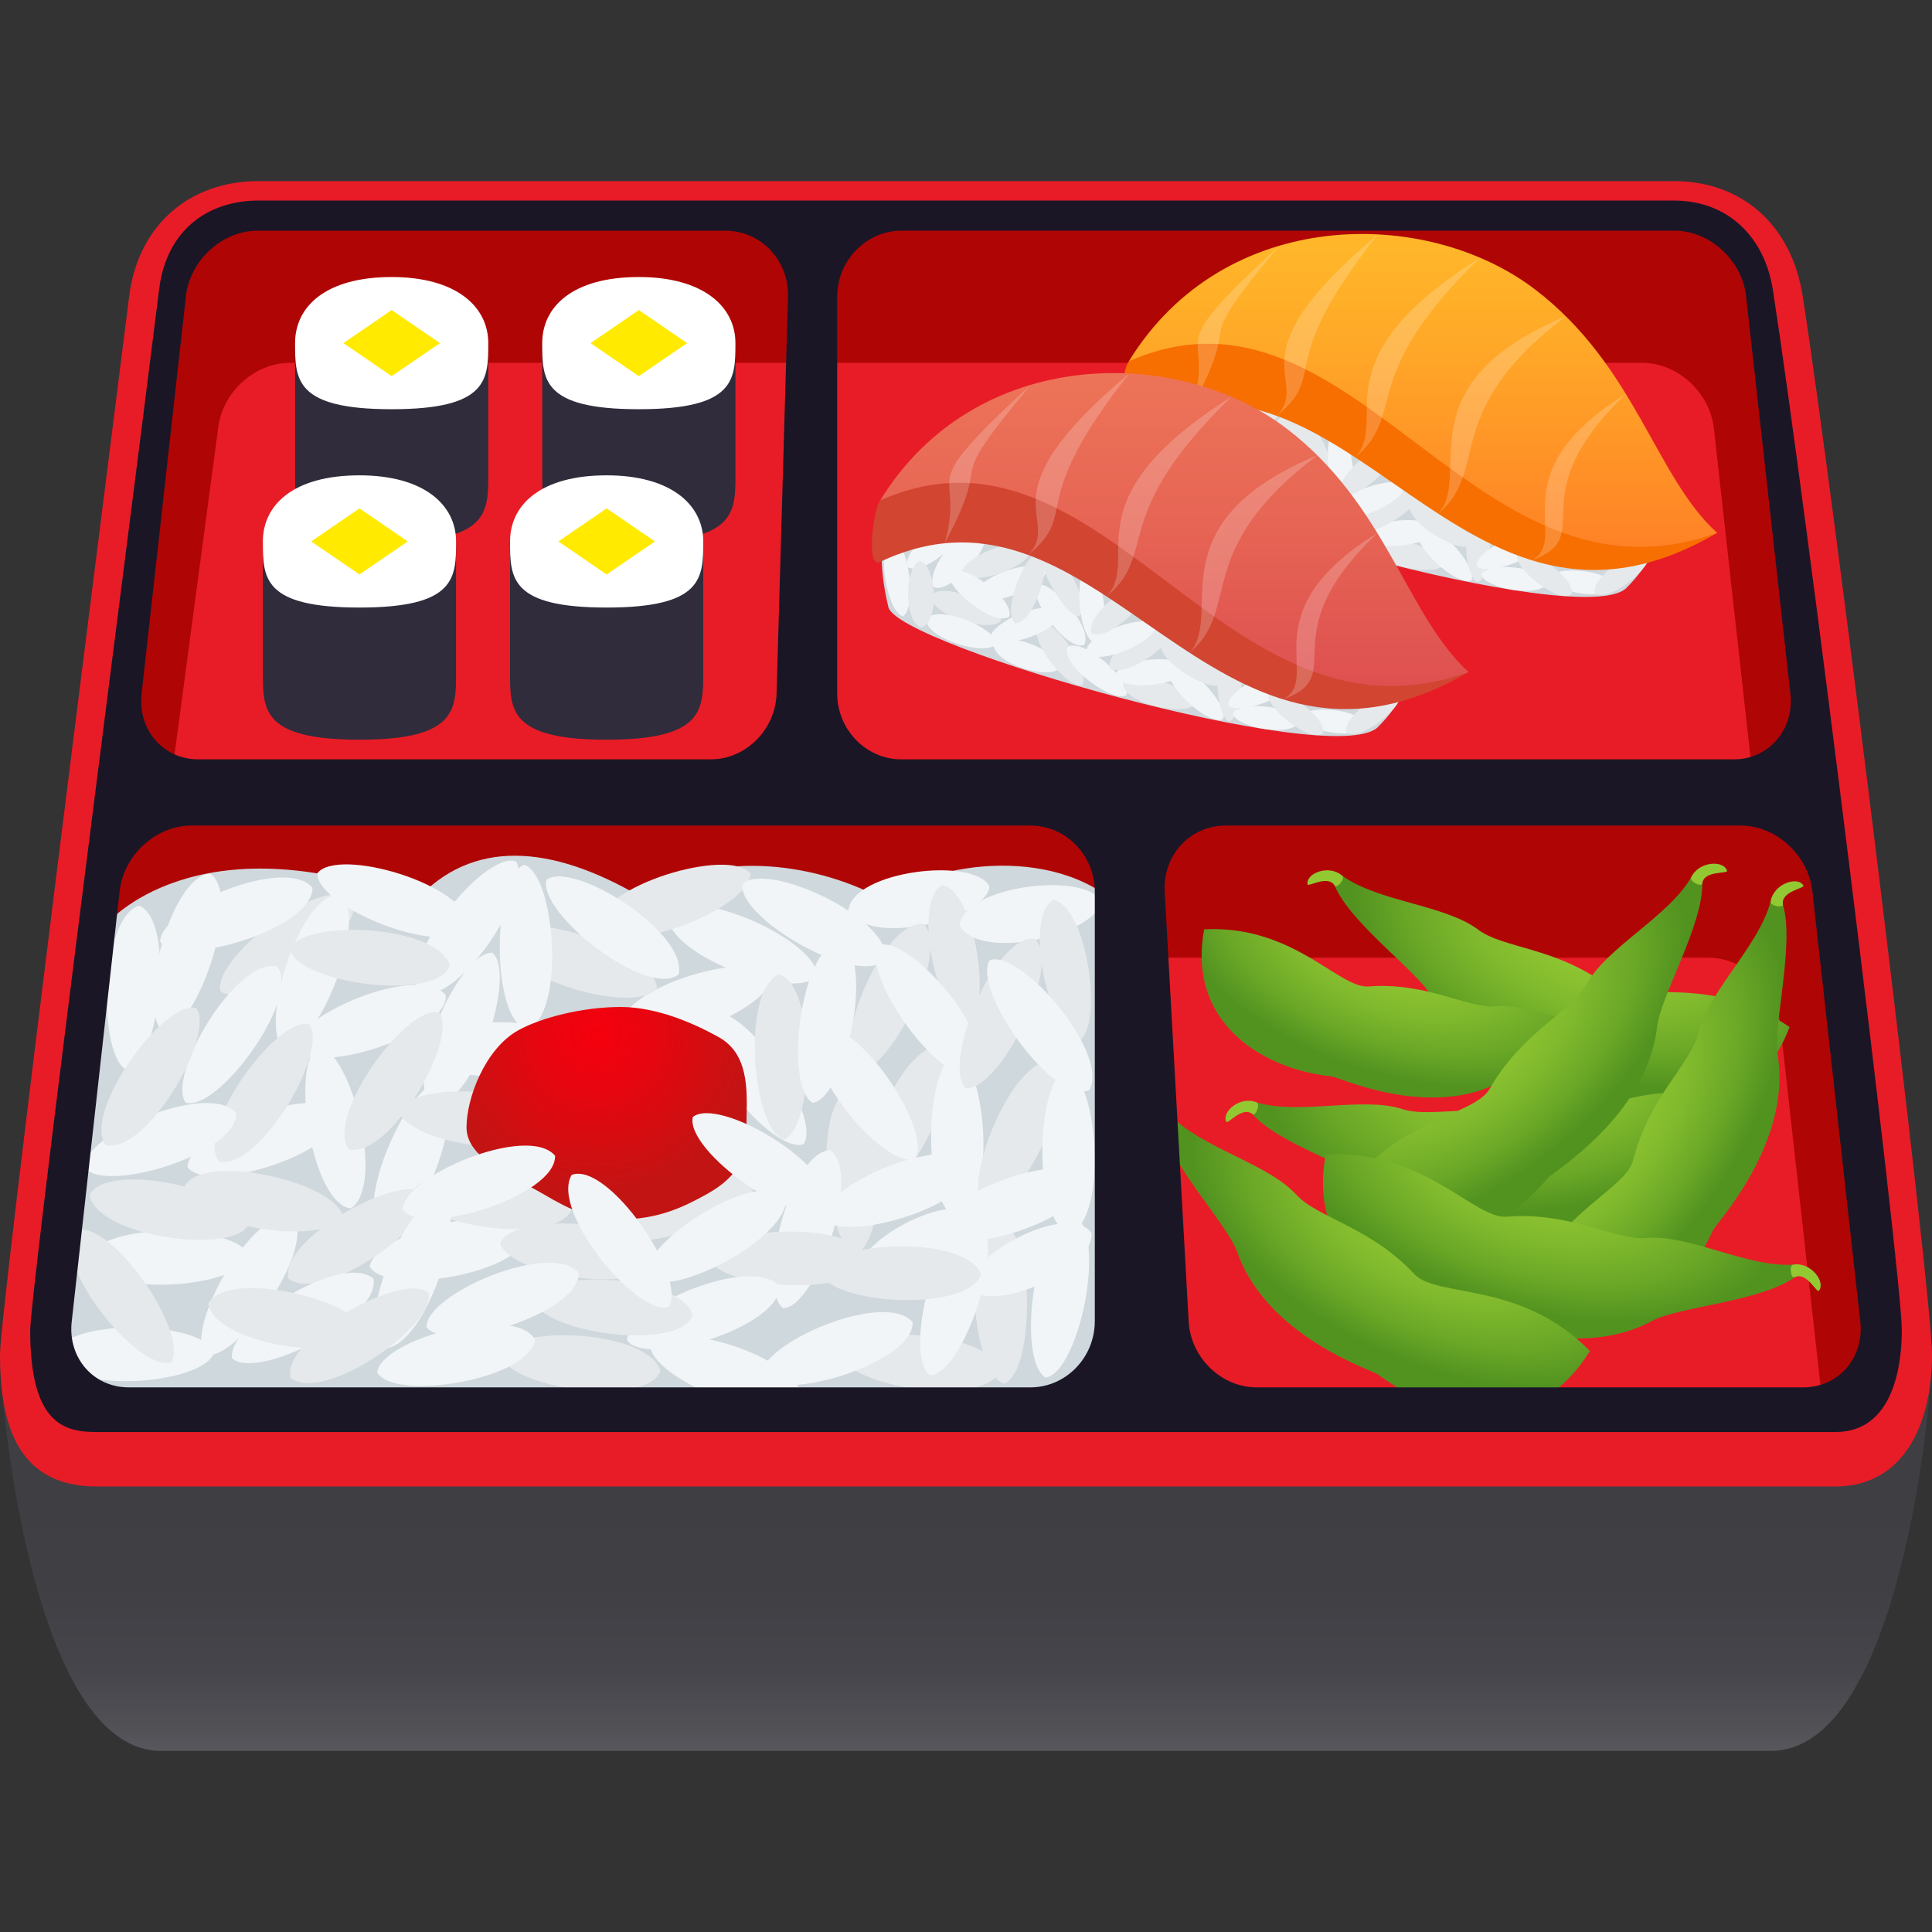 <svg xmlns="http://www.w3.org/2000/svg" xml:space="preserve" style="enable-background:new 0 0 64 64" viewBox="0 0 64 64"><rect x="0" y="0" width="64" height="64" fill="#333333" stroke="none"/><linearGradient id="a" x1="32" x2="32" y1="58" y2="44.863" gradientUnits="userSpaceOnUse"><stop offset="0" style="stop-color:#57575d"/><stop offset=".055" style="stop-color:#515156"/><stop offset=".204" style="stop-color:#45454b"/><stop offset=".415" style="stop-color:#3f3f44"/><stop offset="1" style="stop-color:#3d3d42"/></linearGradient><path d="M64 44.863C64 46.46 62.934 58 58.667 58H5.333C1.066 58 0 46.459 0 44.863h64z" style="fill:url(#a)"/><path d="M57.6 7.095H6.4L1.066 47.052h61.868z" style="fill:#b00505"/><path d="m60.434 47.053-1.465-13.152c-.133-1.196-1.202-2.175-2.375-2.175h-22.46s-5.246 22.58 26.3 15.327zM9.6 12.02c-1.173 0-2.242.98-2.375 2.175L5.76 25.157h52.235l-1.22-10.962C56.643 13 55.572 12.02 54.4 12.02H9.6z" style="fill:#e81c27"/><path d="M29.331 29.834c1.5-1.317 5.93-1.92 8.002.456v16.763H1.066l2.44-16.421s2.942-3.585 10.268-.798c1.866-2.057 4.471-1.859 7.41-.151 2.666-1.631 6.02-1.041 8.147.15z" style="fill:#cfd8dd"/><path d="M17.963 11.366v4.38c0 1.207 0 2.19 3.2 2.19 3.192 0 3.2-.983 3.2-2.19v-4.38h-6.4z" style="fill:#302c3b"/><path d="M21.162 9.177c-2.191 0-3.2.981-3.2 2.189 0 1.209 0 2.19 3.2 2.19 3.192 0 3.2-.981 3.2-2.19 0-1.208-1.062-2.189-3.2-2.189z" style="fill:#fff"/><path d="m21.162 10.271-1.6 1.095 1.6 1.095 1.6-1.095z" style="fill:#ffea00"/><path d="M16.895 17.936v4.378c0 1.208 0 2.19 3.2 2.19 3.192 0 3.2-.982 3.2-2.19v-4.378h-6.4z" style="fill:#302c3b"/><path d="M20.096 15.746c-2.192 0-3.2.981-3.2 2.19 0 1.207 0 2.19 3.2 2.19 3.191 0 3.2-.983 3.2-2.19 0-1.209-1.063-2.19-3.2-2.19z" style="fill:#fff"/><path d="m20.096 16.84-1.6 1.096 1.6 1.094 1.6-1.094z" style="fill:#ffea00"/><path d="M9.775 11.366v4.38c0 1.207 0 2.19 3.2 2.19 3.192 0 3.2-.983 3.2-2.19v-4.38h-6.4z" style="fill:#302c3b"/><path d="M12.975 9.177c-2.192 0-3.2.981-3.2 2.189 0 1.209 0 2.19 3.2 2.19 3.192 0 3.2-.981 3.2-2.19 0-1.208-1.063-2.189-3.2-2.189z" style="fill:#fff"/><path d="m12.975 10.271-1.6 1.095 1.6 1.095 1.6-1.095z" style="fill:#ffea00"/><path d="M8.708 17.936v4.378c0 1.208 0 2.19 3.2 2.19 3.192 0 3.2-.982 3.2-2.19v-4.378h-6.4z" style="fill:#302c3b"/><path d="M11.908 15.746c-2.191 0-3.2.981-3.2 2.19 0 1.207 0 2.19 3.2 2.19 3.192 0 3.2-.983 3.2-2.19 0-1.209-1.062-2.19-3.2-2.19z" style="fill:#fff"/><path d="m11.908 16.84-1.6 1.096 1.6 1.094 1.6-1.094z" style="fill:#ffea00"/><path d="M25.595 32.305c-.688-.903-5.087.416-5.058 1.747.885 1.088 5.058-.63 5.058-1.747z" style="fill:#f2f5f7"/><path d="M27.064 32.328c.047-1.146-4.133-3.073-4.953-2.04-.015 1.419 4.245 2.892 4.953 2.04z" style="fill:#f2f5f7"/><path d="M24.86 28.942c-.69-.903-5.089.417-5.058 1.748.884 1.089 5.058-.63 5.058-1.748z" style="fill:#e6e9eb"/><path d="M6.791 44.875c1.086.267 3.733-3.575 2.905-4.597-1.353-.285-3.583 3.72-2.905 4.597zm12.432-10.182c-.393-1.076-4.975-1.172-5.335.105.523 1.309 5.007.963 5.335-.105z" style="fill:#f2f5f7"/><path d="M21.762 32.737c-.028-1.147-4.327-2.78-5.076-1.693.078 1.415 4.425 2.592 5.076 1.693z" style="fill:#e6e9eb"/><path d="M32.78 29.375c-.494-1.016-4.534-.53-4.677.782.64 1.232 4.534.316 4.676-.782zm-6.157 8.526c.617-.955-2-4.82-3.22-4.367-.725 1.205 2.186 4.723 3.22 4.367z" style="fill:#f2f5f7"/><path d="M25.963 37.749c1.04-.411 1.092-5.119-.16-5.474-1.27.552-.885 5.148.16 5.474zM7.309 32.837c.896.682 4.793-1.801 4.413-3.073-1.135-.804-4.708 1.998-4.413 3.073zm21.054 8.69c1.04-.425 1.043-5.128-.207-5.472-1.267.564-.84 5.158.207 5.472z" style="fill:#e6e9eb"/><path d="M28.908 39.592c1.11.114 3.233-4.054 2.28-4.953-1.377-.102-3.067 4.175-2.28 4.953zm-.606-4.039c1.112.117 3.233-4.053 2.28-4.953-1.377-.1-3.066 4.178-2.28 4.953z" style="fill:#e6e9eb"/><path d="M32.058 33.983c.836-.498.25-4.53-.865-4.663-1.015.653-.07 4.533.865 4.663z" style="fill:#e6e9eb"/><path d="M26.927 36.536c1.103-.192 2.066-4.79.914-5.394-1.357.277-1.873 4.862-.914 5.394zm-12.281-.726c-1.116-.05-2.996 4.241-1.99 5.081 1.38.018 2.82-4.355 1.99-5.081z" style="fill:#f2f5f7"/><path d="M16.313 31.56c-1.118-.049-2.997 4.241-1.99 5.082 1.377.017 2.818-4.354 1.99-5.082z" style="fill:#f2f5f7"/><path d="M17.089 28.532c-1.067-.342-3.961 3.309-3.198 4.386 1.328.381 3.816-3.463 3.198-4.386zm-6.541 6.131c-.958.594-.216 5.236 1.076 5.368 1.158-.768.006-5.23-1.076-5.368zm-1.145.092c1.117.017 2.88-4.326 1.85-5.137-1.379.023-2.698 4.433-1.85 5.137z" style="fill:#f2f5f7"/><path d="M6.152 36.53c1.081.3 3.831-3.465 3.03-4.512-1.344-.326-3.681 3.616-3.03 4.512zm19.795 6.807c1.116-.05 2.624-4.494 1.55-5.24-1.375.106-2.437 4.59-1.55 5.24zm2.459-1.177c.563.897 4.104-.462 4.068-1.793-.721-1.078-4.075.674-4.068 1.793z" style="fill:#f2f5f7"/><path d="M23.472 41.653c.358 1.087 4.936 1.34 5.337.073-.483-1.326-4.977-1.129-5.337-.073z" style="fill:#e6e9eb"/><path d="M27.254 40.354c.697.897 5.087-.463 5.044-1.795-.894-1.077-5.054.675-5.044 1.795zm-6.48 4.054c.698.9 5.086-.46 5.043-1.79-.893-1.082-5.051.672-5.043 1.79zM9.728 34.759c.694.896 5.084-.462 5.042-1.793-.894-1.08-5.053.674-5.042 1.793zM5.307 31.2c.694.896 5.084-.462 5.042-1.793-.894-1.08-5.053.673-5.042 1.793zm.906 7.47c.695.898 5.084-.463 5.04-1.794-.892-1.078-5.05.676-5.04 1.794zm6.036 3.294c.576.983 5.099.223 5.229-1.1-.75-1.191-5.097-.011-5.229 1.1z" style="fill:#f2f5f7"/><path d="M16.567 41.167c.265 1.116 4.803 1.782 5.311.555-.365-1.364-4.86-1.573-5.31-.555zm.001 3.704c.265 1.115 4.803 1.781 5.31.555-.364-1.365-4.858-1.573-5.31-.555z" style="fill:#e6e9eb"/><path d="M17.637 43.026c.264 1.116 4.802 1.78 5.31.554-.366-1.363-4.86-1.573-5.31-.554zm10.189 1.828c.265 1.115 4.802 1.782 5.31.554-.366-1.364-4.859-1.572-5.31-.554zm-7.858-4.037c.69.905 5.09-.406 5.062-1.737-.882-1.09-5.06.619-5.062 1.737z" style="fill:#e6e9eb"/><path d="M19.089 38.13c.266 1.115 4.802 1.78 5.311.555-.368-1.365-4.86-1.573-5.311-.555zm-5.459 1.376c.265 1.116 4.804 1.779 5.31.555-.366-1.365-4.859-1.573-5.31-.555zm-.421-2.716c.265 1.116 4.8 1.782 5.31.558-.367-1.367-4.86-1.575-5.31-.557zm-3.615-5.35c.264 1.115 4.8 1.78 5.31.557-.368-1.367-4.86-1.573-5.31-.557z" style="fill:#e6e9eb"/><path d="M14.129 39.53c-.862-.73-4.883 1.528-4.576 2.822 1.09.867 4.81-1.728 4.576-2.822zm.418-5.99c-1.082-.288-3.802 3.497-2.992 4.536 1.344.316 3.65-3.646 2.992-4.536zm-4.301.393c-1.082-.288-3.803 3.497-2.993 4.537 1.346.315 3.651-3.647 2.993-4.537z" style="fill:#e6e9eb"/><path d="M11.357 40.31c-.173-1.134-4.642-2.18-5.247-1.003.254 1.394 4.717 1.978 5.247 1.003z" style="fill:#e6e9eb"/><path d="M8.26 41.607c-.395-1.074-4.978-1.173-5.338.104.526 1.31 5.01.962 5.338-.104zm-1.168 3.195c-.394-1.073-4.978-1.172-5.338.105.526 1.31 5.01.962 5.338-.105z" style="fill:#f2f5f7"/><path d="M5.668 45.128c.617-.956-1.999-4.821-3.218-4.367-.723 1.206 2.187 4.724 3.218 4.367z" style="fill:#e6e9eb"/><path d="M5.416 34.18c1.116-.053 2.624-4.494 1.55-5.242-1.376.108-2.438 4.59-1.55 5.242z" style="fill:#f2f5f7"/><path d="M4.229 35.465c1.079-.305 1.587-4.98.378-5.466-1.32.42-1.383 5.033-.378 5.466zM2.785 38.67c.697.898 5.085-.463 5.042-1.794-.892-1.078-5.052.676-5.042 1.794z" style="fill:#f2f5f7"/><path d="M6.5 33.395c-1.082-.289-3.802 3.497-2.992 4.538 1.346.315 3.65-3.647 2.992-4.538zm1.714 7.195c-.174-1.134-4.643-2.179-5.247-1.002.254 1.392 4.717 1.977 5.247 1.002z" style="fill:#e6e9eb"/><path d="M18.103 29.145c-.298 1.107 3.35 3.95 4.376 3.135.327-1.378-3.5-3.8-4.376-3.135zm-7.593-.213c.01 1.147 4.285 2.85 5.05 1.774-.058-1.417-4.387-2.662-5.05-1.774zm21.141 5.978c-1.046.403-1.142 5.106.102 5.476 1.277-.54.938-5.139-.102-5.476z" style="fill:#f2f5f7"/><path d="M29.099 31.316c-.6.968 2.084 4.782 3.295 4.309.703-1.221-2.268-4.684-3.295-4.31z" style="fill:#f2f5f7"/><path d="M24.592 29.289c-.15 1.138 3.845 3.445 4.75 2.495.141-1.41-3.97-3.276-4.75-2.495zm11.875.577c-.493-1.015-4.533-.529-4.677.783.64 1.23 4.534.316 4.677-.783zm-6.157 8.526c.618-.956-2-4.82-3.22-4.367-.725 1.206 2.186 4.723 3.22 4.367z" style="fill:#f2f5f7"/><path d="M33.265 45.841c1.038-.423 1.043-5.127-.207-5.472-1.268.566-.84 5.158.207 5.472zm-.669-5.76c1.11.114 3.232-4.053 2.28-4.952-1.378-.1-3.067 4.175-2.28 4.952zm-.606-4.038c1.112.117 3.233-4.051 2.28-4.952-1.377-.1-3.067 4.177-2.28 4.952z" style="fill:#e6e9eb"/><path d="M35.745 34.474c.836-.5.251-4.53-.864-4.662-1.016.65-.071 4.531.864 4.662z" style="fill:#e6e9eb"/><path d="M34.645 45.636c1.103-.193 2.066-4.79.914-5.394-1.357.277-1.873 4.862-.914 5.394zm-3.837-.076c1.116-.05 2.624-4.494 1.55-5.24-1.376.106-2.438 4.59-1.55 5.24z" style="fill:#f2f5f7"/><path d="M32.094 42.65c.562.897 4.103-.463 4.067-1.793-.72-1.078-4.075.676-4.067 1.793z" style="fill:#f2f5f7"/><path d="M27.16 42.144c.358 1.087 4.936 1.338 5.336.072-.482-1.325-4.976-1.127-5.337-.072z" style="fill:#e6e9eb"/><path d="M30.941 40.845c.698.897 5.087-.463 5.044-1.795-.893-1.078-5.053.676-5.044 1.795zm-5.751 4.75c.698.898 5.086-.461 5.043-1.792-.893-1.08-5.051.674-5.044 1.792z" style="fill:#f2f5f7"/><path d="M21.534 44.54c.003 1.15 4.267 2.88 5.038 1.808-.047-1.418-4.369-2.69-5.038-1.807zm13.805-9.14c-1.046.403-1.143 5.107.102 5.477 1.277-.54.937-5.14-.102-5.478z" style="fill:#f2f5f7"/><path d="M32.786 31.806c-.6.967 2.084 4.783 3.295 4.309.703-1.22-2.268-4.683-3.295-4.309zm-15.423-3.161c-1.046.403-1.142 5.105.104 5.476 1.277-.536.936-5.14-.104-5.476z" style="fill:#f2f5f7"/><radialGradient id="b" cx="19.744" cy="43.396" r="5.253" gradientTransform="matrix(1 0 0 1.026 0 -10.269)" gradientUnits="userSpaceOnUse"><stop offset="0" style="stop-color:#f5000d"/><stop offset=".331" style="stop-color:#e8050f"/><stop offset=".944" style="stop-color:#c51313"/><stop offset="1" style="stop-color:#c21413"/></radialGradient><path d="M20.549 33.358c-1.262 0-2.63.356-3.381.772-1.107.616-1.715 2.26-1.714 3.212.001.955 1.203 1.466 2.31 2.08.75.417 1.525.972 2.785.972 1.262 0 2.107-.417 2.86-.834 1.107-.616 1.319-1.27 1.318-2.221-.002-.952.189-2.366-.917-2.982-.751-.416-2-1-3.261-1z" style="fill:url(#b)"/><path d="M21.379 42.326c.848.755 4.92-1.402 4.643-2.705-1.07-.894-4.85 1.607-4.643 2.705z" style="fill:#f2f5f7"/><path d="M22.157 43.287c.617-.957-2-4.82-3.219-4.368-.723 1.206 2.187 4.724 3.22 4.368zm-8.815-3.207c.697.897 5.085-.463 5.045-1.794-.895-1.077-5.055.676-5.045 1.794zM7.69 44.995c.834.763 4.937-1.337 4.68-2.637-1.061-.91-4.872 1.537-4.68 2.637z" style="fill:#f2f5f7"/><path d="M14.683 39.593c-1.117-.049-2.997 4.242-1.992 5.08 1.38.02 2.82-4.353 1.992-5.08z" style="fill:#f2f5f7"/><path d="M12.494 45.464c.576.983 5.099.224 5.228-1.1-.75-1.191-5.096-.011-5.228 1.1z" style="fill:#f2f5f7"/><path d="M14.2 42.824c-.862-.729-4.884 1.527-4.576 2.82 1.09.87 4.81-1.727 4.576-2.82z" style="fill:#e6e9eb"/><path d="M12.143 44.19c-.174-1.133-4.643-2.18-5.248-1.002.255 1.394 4.717 1.978 5.248 1.002z" style="fill:#e6e9eb"/><path d="M14.127 43.961c.697.897 5.086-.463 5.045-1.794-.895-1.078-5.054.675-5.045 1.794zm8.823-6.958c-.261 1.117 3.483 3.833 4.477 2.981.281-1.385-3.621-3.677-4.478-2.98z" style="fill:#f2f5f7"/><path d="M53.86 19.494c-1.56 1.38-15.847-2.71-16.193-3.98-2.88-11.809 22.936-2.643 16.192 3.98z" style="fill:#cfd8dd"/><path d="M42.898 14.273c-.317-.43-2.341.198-2.328.83.407.515 2.328-.299 2.328-.83z" style="fill:#f2f5f7"/><path d="M41.392 15.954c-.004-.547-1.976-1.333-2.329-.817.028.668 2.025 1.238 2.329.817z" style="fill:#e6e9eb"/><path d="M43.353 17.509c.002-.54-1.866-1.288-2.21-.773.015.665 1.91 1.198 2.21.773z" style="fill:#f2f5f7"/><path d="M41.236 16.723c-.005-.544-1.977-1.33-2.329-.817.027.67 2.025 1.24 2.33.816zm-.987-4.123c-.43-.3-2.162.977-1.958 1.57.541.354 2.118-1.067 1.958-1.57z" style="fill:#f2f5f7"/><path d="M44.085 18.084c.284-.456-.922-2.291-1.483-2.074-.333.571 1.006 2.241 1.483 2.074z" style="fill:#e6e9eb"/><path d="M45.55 18.412c.156-.517-1.48-1.941-1.965-1.577-.172.645 1.552 1.874 1.966 1.577z" style="fill:#f2f5f7"/><path d="M47.844 18.693c-.059-.539-2.105-1.154-2.407-.618.09.664 2.142 1.063 2.407.618z" style="fill:#e6e9eb"/><path d="M48.746 19.22c.205-.501-1.284-2.092-1.803-1.778-.232.623 1.362 2.028 1.803 1.777z" style="fill:#f2f5f7"/><path d="M47.64 17.532c-.224-.489-2.353-.37-2.468.24.294.596 2.36.272 2.468-.24z" style="fill:#f2f5f7"/><path d="M48.76 18.055c.112-.528-1.63-1.806-2.082-1.402-.122.66 1.694 1.735 2.083 1.402z" style="fill:#e6e9eb"/><path d="M48.951 19.292c.49-.181.602-2.4.03-2.585-.596.244-.505 2.418-.03 2.585z" style="fill:#e6e9eb"/><path d="M48.923 18.747c.352.398 2.348-.383 2.285-1-.453-.476-2.328.48-2.285 1z" style="fill:#f2f5f7"/><path d="M49.071 19.03c.105.47 1.967.792 2.181.285-.146-.572-1.992-.705-2.18-.285zm2.224.115c.104.467 1.968.79 2.18.285-.146-.574-1.992-.707-2.18-.285z" style="fill:#f2f5f7"/><path d="M50.256 18.372c-.116.465 1.393 1.652 1.806 1.308.126-.578-1.453-1.589-1.806-1.308zm4.379-.034c-.38-.274-1.97.79-1.803 1.315.477.324 1.933-.869 1.803-1.315zm-7.53-2.177c-.406-.337-2.265.746-2.115 1.348.518.4 2.233-.838 2.115-1.348z" style="fill:#e6e9eb"/><path d="M46.533 16.097c-.339-.41-2.36.287-2.318.909.431.493 2.34-.386 2.318-.91zm-7.359-1.249c.582.21 2.085-1.444 1.66-1.997-.723-.238-2.009 1.525-1.66 1.997zm-1.027.959c.455-.259.22-2.477-.37-2.568-.551.337-.124 2.479.37 2.568z" style="fill:#f2f5f7"/><path d="M40.077 14.41c.318.427 2.338-.22 2.318-.851-.409-.513-2.325.32-2.318.851z" style="fill:#e6e9eb"/><path d="M41.04 16.534c.32.428 2.34-.218 2.322-.85-.413-.513-2.326.32-2.323.85z" style="fill:#f2f5f7"/><path d="M42.567 14.766c-.26.47 1.033 2.23 1.582 1.988.304-.591-1.115-2.186-1.582-1.988z" style="fill:#f2f5f7"/><path d="M42.775 13.552c-.334.416.798 2.366 1.226 2.25.398-.526-.732-2.355-1.226-2.25z" style="fill:#e6e9eb"/><path d="M44.255 14.148c-.465.246-.3 2.454.29 2.559.565-.32.205-2.458-.29-2.56zm-4.601.177c-.135.524 1.545 1.874 2.017 1.486.148-.655-1.613-1.802-2.017-1.486z" style="fill:#f2f5f7"/><path d="M38.715 13.972c-.515.163-.56 2.057.05 2.205.629-.217.46-2.07-.05-2.205zm4.03-.362c-.516-.008-1.348 2.05-.88 2.433.638-.01 1.267-2.1.88-2.433zm3.554 1.082c-.445-.272-2.135 1.099-1.904 1.676.56.315 2.085-1.189 1.904-1.676z" style="fill:#e6e9eb"/><path d="M37.393 14.005c-.503.238-.21-1.785 0-2.035 7.48-4.94 17.425 3.795 19.487 5.683-8.543 5.008-12.066-7.146-19.487-3.648z" style="fill:#f76f00"/><linearGradient id="c" x1="47.136" x2="47.136" y1="18.117" y2="7.752" gradientUnits="userSpaceOnUse"><stop offset="0" style="stop-color:#ff8226"/><stop offset=".642" style="stop-color:#ffa828"/><stop offset="1" style="stop-color:#ffb829"/></linearGradient><path d="M37.393 11.97c3.15-5.138 9.856-5.138 13.464-2.377 3.32 2.539 3.961 6.172 6.023 8.06-8.123 2.912-12.008-8.98-19.487-5.683z" style="fill:url(#c)"/><path d="M53.86 13.052c-4.295 2.646-1.789 4.789-3.12 5.51 2.26-.82-.503-2.056 3.12-5.51zm-1.99-2.576c-5.45 2.273-3.057 5.274-4.23 6.538 1.747-1.445.045-3.37 4.23-6.538zm-2.843-1.939c-5.447 3.43-2.963 5.35-4.136 6.614 1.747-1.445.027-2.63 4.136-6.614zm-3.385-.77c-4.949 4.142-2.174 4.746-3.347 6.012 1.748-1.447-.158-1.577 3.347-6.012zm-3.266.375c-4.054 3.735-2.12 2.594-2.85 5.248 1.76-3.25-.277-1.513 2.85-5.248z" style="opacity:.2;fill:#fff;enable-background:new"/><path d="M45.626 24.103c-1.56 1.378-15.85-2.71-16.195-3.984-2.878-11.808 22.94-2.64 16.195 3.984z" style="fill:#cfd8dd"/><path d="M34.665 18.88c-.318-.428-2.345.197-2.33.83.407.516 2.33-.298 2.33-.83z" style="fill:#f2f5f7"/><path d="M33.158 20.56c-.006-.544-1.978-1.331-2.328-.817.025.671 2.023 1.24 2.328.816z" style="fill:#e6e9eb"/><path d="M35.117 22.117c.004-.543-1.864-1.29-2.207-.774.013.668 1.91 1.199 2.207.774z" style="fill:#f2f5f7"/><path d="M33.002 21.33c-.004-.544-1.978-1.33-2.33-.817.026.672 2.024 1.24 2.33.817zm-.989-4.124c-.429-.299-2.16.978-1.956 1.572.54.352 2.117-1.069 1.956-1.572z" style="fill:#f2f5f7"/><path d="M35.852 22.69c.282-.453-.922-2.289-1.484-2.074-.335.573 1.007 2.244 1.484 2.074z" style="fill:#e6e9eb"/><path d="M37.317 23.019c.154-.517-1.481-1.94-1.966-1.576-.172.646 1.552 1.872 1.966 1.576z" style="fill:#f2f5f7"/><path d="M39.608 23.3c-.055-.538-2.104-1.156-2.407-.617.094.662 2.143 1.064 2.407.618z" style="fill:#e6e9eb"/><path d="M40.512 23.825c.206-.498-1.284-2.088-1.802-1.777-.233.624 1.361 2.029 1.802 1.777z" style="fill:#f2f5f7"/><path d="M39.404 22.14c-.222-.49-2.35-.37-2.466.241.294.595 2.358.27 2.466-.242z" style="fill:#f2f5f7"/><path d="M40.525 22.662c.115-.528-1.629-1.807-2.084-1.4-.12.657 1.698 1.732 2.084 1.4z" style="fill:#e6e9eb"/><path d="M40.718 23.9c.49-.18.602-2.4.03-2.586-.598.243-.508 2.418-.03 2.587z" style="fill:#e6e9eb"/><path d="M40.69 23.355c.352.397 2.348-.382 2.284-1-.453-.476-2.328.479-2.284 1z" style="fill:#f2f5f7"/><path d="M40.836 23.638c.103.47 1.969.792 2.183.286-.146-.574-1.994-.705-2.183-.286zm2.224.115c.104.469 1.968.791 2.182.286-.146-.575-1.993-.707-2.182-.286z" style="fill:#f2f5f7"/><path d="M42.023 22.981c-.117.465 1.391 1.652 1.806 1.308.127-.58-1.452-1.59-1.806-1.308zm4.377-.034c-.376-.275-1.968.789-1.802 1.313.477.324 1.933-.869 1.802-1.314zm-7.528-2.177c-.407-.339-2.267.744-2.115 1.349.515.4 2.233-.841 2.115-1.35z" style="fill:#e6e9eb"/><path d="M38.3 20.704c-.339-.41-2.362.288-2.32.91.434.494 2.343-.387 2.32-.91zm-7.359-1.247c.58.208 2.084-1.446 1.657-1.998-.723-.24-2.006 1.524-1.657 1.998zm-1.028.957c.454-.26.22-2.477-.371-2.567-.553.338-.125 2.477.371 2.567z" style="fill:#f2f5f7"/><path d="M31.84 19.017c.322.426 2.342-.22 2.321-.852-.41-.512-2.326.321-2.32.852z" style="fill:#e6e9eb"/><path d="M32.805 21.142c.321.427 2.34-.22 2.324-.851-.413-.512-2.327.32-2.324.851z" style="fill:#f2f5f7"/><path d="M34.332 19.371c-.26.47 1.032 2.234 1.584 1.99.304-.59-1.116-2.183-1.584-1.99z" style="fill:#f2f5f7"/><path d="M34.542 18.162c-.336.413.798 2.365 1.225 2.246.398-.525-.73-2.354-1.225-2.246z" style="fill:#e6e9eb"/><path d="M36.022 18.757c-.464.244-.301 2.453.289 2.557.566-.32.206-2.457-.29-2.557zm-4.602.174c-.138.526 1.543 1.875 2.016 1.487.15-.653-1.612-1.804-2.015-1.487z" style="fill:#f2f5f7"/><path d="M30.48 18.58c-.514.163-.562 2.056.05 2.205.63-.219.462-2.071-.05-2.205zm4.029-.362c-.514-.008-1.349 2.047-.876 2.434.637-.012 1.264-2.102.876-2.434zm3.557 1.08c-.447-.27-2.137 1.102-1.907 1.677.562.315 2.087-1.19 1.907-1.677z" style="fill:#e6e9eb"/><path d="M29.156 18.611c-.5.237-.208-1.785 0-2.035 7.483-4.939 17.429 3.797 19.49 5.687-8.543 5.005-12.067-7.148-19.49-3.652z" style="fill:#d14531"/><linearGradient id="d" x1="38.901" x2="38.901" y1="22.726" y2="12.359" gradientUnits="userSpaceOnUse"><stop offset="0" style="stop-color:#de5050"/><stop offset=".498" style="stop-color:#e66454"/><stop offset="1" style="stop-color:#ed7458"/></linearGradient><path d="M29.156 16.578c3.152-5.138 9.86-5.138 13.468-2.379 3.32 2.54 3.961 6.174 6.022 8.064-8.123 2.912-12.007-8.983-19.49-5.686z" style="fill:url(#d)"/><path d="M45.626 17.658c-4.295 2.647-1.786 4.79-3.118 5.509 2.259-.818-.505-2.054 3.118-5.509zm-1.989-2.576c-5.45 2.273-3.058 5.276-4.233 6.54 1.748-1.445.045-3.372 4.233-6.54zm-2.844-1.939c-5.446 3.43-2.963 5.35-4.136 6.615 1.747-1.445.026-2.63 4.136-6.615zm-3.386-.77c-4.95 4.142-2.174 4.746-3.346 6.013 1.749-1.447-.158-1.577 3.346-6.013zm-3.264.377c-4.054 3.736-2.12 2.593-2.85 5.248 1.756-3.251-.277-1.512 2.85-5.248z" style="opacity:.2;fill:#fff;enable-background:new"/><radialGradient id="e" cx="656.673" cy="-17.252" r="8.402" gradientTransform="matrix(-.97 -.247 -.135 .541 687.658 202.551)" gradientUnits="userSpaceOnUse"><stop offset="0" style="stop-color:#92c932"/><stop offset=".24" style="stop-color:#8ec531"/><stop offset=".499" style="stop-color:#81ba2d"/><stop offset=".767" style="stop-color:#6ba827"/><stop offset="1" style="stop-color:#529320"/></radialGradient><path d="M59.28 34.025c-1.161 3.052-4.22 3.214-6.634 2.034-.231-.113-3.771-.539-5.224-3.057-.48-.834-2.689-2.415-3.209-3.665-.046-.112.261-.218.254-.326 1.194.867 3.398.954 4.503 1.788.82.617 2.552.576 4.241 1.826.864.64 3.434-.445 6.07 1.4z" style="fill:url(#e)"/><path d="M44.213 29.337c-.226-.373-.885.062-.9-.045-.055-.358.704-.673 1.154-.28.107.093-.185.44-.254.325z" style="fill:#92c932"/><radialGradient id="f" cx="-17.262" cy="318.779" r="7.781" gradientTransform="matrix(.953 .306 -.167 .532 115.965 -133.077)" gradientUnits="userSpaceOnUse"><stop offset="0" style="stop-color:#92c932"/><stop offset=".24" style="stop-color:#8ec531"/><stop offset=".499" style="stop-color:#81ba2d"/><stop offset=".767" style="stop-color:#6ba827"/><stop offset="1" style="stop-color:#529320"/></radialGradient><path d="M39.89 30.785c-.562 2.975 1.766 4.612 4.237 4.875.236.025 3.228 1.436 5.588.171.78-.418 3.283-.573 4.296-1.3.091-.065-.1-.3-.042-.381-1.358.092-3.135-.926-4.408-.816-.943.082-2.287-.806-4.22-.656-.989.077-2.487-2.044-5.452-1.893z" style="fill:url(#f)"/><radialGradient id="g" cx="555.19" cy="-90.398" r="8.402" gradientTransform="matrix(-.997 .082 .045 .556 607.988 40.186)" gradientUnits="userSpaceOnUse"><stop offset="0" style="stop-color:#92c932"/><stop offset=".24" style="stop-color:#8ec531"/><stop offset=".499" style="stop-color:#81ba2d"/><stop offset=".767" style="stop-color:#6ba827"/><stop offset="1" style="stop-color:#529320"/></radialGradient><path d="M57.248 36.435c-.125 3.268-2.968 4.418-5.63 4.088-.255-.032-3.742.718-5.92-1.192-.721-.632-3.317-1.41-4.208-2.423-.08-.091.177-.292.136-.391 1.407.431 3.52-.205 4.834.224.973.318 2.6-.286 4.597.347 1.022.324 3.108-1.54 6.191-.653z" style="fill:url(#g)"/><path d="M41.49 36.908c-.333-.28-.817.347-.867.251-.165-.321.453-.867 1.003-.642.132.054-.034.476-.136.39z" style="fill:#92c932"/><radialGradient id="h" cx="109.805" cy="-29.691" r="8.551" gradientTransform="matrix(.788 -.622 .34 .44 -27.948 115.74)" gradientUnits="userSpaceOnUse"><stop offset="0" style="stop-color:#92c932"/><stop offset=".24" style="stop-color:#8ec531"/><stop offset=".499" style="stop-color:#81ba2d"/><stop offset=".767" style="stop-color:#6ba827"/><stop offset="1" style="stop-color:#529320"/></radialGradient><path d="M44.27 39.888c2.322 2.36 5.236 1.24 7.004-.862.169-.201 3.291-2.069 3.619-5.017.108-.975 1.521-3.365 1.497-4.745-.002-.123-.332-.095-.369-.198-.759 1.303-2.775 2.3-3.465 3.535-.512.916-2.142 1.597-3.206 3.463-.544.954-3.378 1.012-5.08 3.824z" style="fill:url(#h)"/><path d="M56.39 29.264c.058-.44.849-.31.82-.416-.095-.355-.93-.334-1.189.218-.062.132.35.333.369.198z" style="fill:#92c932"/><radialGradient id="i" cx="203.369" cy="-88.694" r="8.551" gradientTransform="matrix(.592 -.814 .445 .331 -28.166 231.937)" gradientUnits="userSpaceOnUse"><stop offset="0" style="stop-color:#92c932"/><stop offset=".24" style="stop-color:#8ec531"/><stop offset=".499" style="stop-color:#81ba2d"/><stop offset=".767" style="stop-color:#6ba827"/><stop offset="1" style="stop-color:#529320"/></radialGradient><path d="M50.233 43.496c2.867 1.637 5.373-.237 6.513-2.743.109-.24 2.615-2.89 2.142-5.819-.156-.968.565-3.655.172-4.977-.035-.118-.344 0-.408-.09-.382 1.462-2.057 2.972-2.39 4.35-.248 1.022-1.635 2.123-2.16 4.21-.27 1.067-2.982 1.896-3.87 5.07z" style="fill:url(#i)"/><path d="M59.06 29.957c-.062-.44.735-.53.68-.624-.188-.317-.986-.068-1.088.535-.024.143.427.224.408.09z" style="fill:#92c932"/><radialGradient id="j" cx="-15.577" cy="325.758" r="8.55" gradientTransform="matrix(.954 .303 -.166 .532 119.674 -130.056)" gradientUnits="userSpaceOnUse"><stop offset="0" style="stop-color:#92c932"/><stop offset=".24" style="stop-color:#8ec531"/><stop offset=".499" style="stop-color:#81ba2d"/><stop offset=".767" style="stop-color:#6ba827"/><stop offset="1" style="stop-color:#529320"/></radialGradient><path d="M43.916 38.243c-.606 3.271 1.958 5.062 4.674 5.342.26.027 3.552 1.568 6.141.17.857-.463 3.606-.641 4.717-1.444.1-.072-.11-.33-.048-.419-1.492.107-3.448-1.007-4.846-.881-1.037.093-2.516-.878-4.64-.706-1.086.088-2.74-2.239-5.998-2.062z" style="fill:url(#j)"/><path d="M59.448 42.311c.393-.201.734.531.804.448.236-.281-.255-.965-.852-.867-.142.023-.072.48.048.419z" style="fill:#92c932"/><radialGradient id="k" cx="709.61" cy="45.705" r="8.551" gradientTransform="matrix(-.908 -.423 -.231 .507 702.357 317.293)" gradientUnits="userSpaceOnUse"><stop offset="0" style="stop-color:#92c932"/><stop offset=".24" style="stop-color:#8ec531"/><stop offset=".499" style="stop-color:#81ba2d"/><stop offset=".767" style="stop-color:#6ba827"/><stop offset="1" style="stop-color:#529320"/></radialGradient><path d="M52.666 44.752c-1.726 2.834-4.815 2.42-7.013.784-.21-.157-3.673-1.25-4.661-4.045-.327-.924-2.245-2.922-2.534-4.27-.026-.122.3-.17.314-.279 1.034 1.092 3.223 1.595 4.175 2.638.706.772 2.447 1.058 3.906 2.627.746.802 3.517.202 5.813 2.545z" style="fill:url(#k)"/><path d="M59.194 9.938c-.362-2.326-1.999-3.717-4.182-3.717H8.988c-2.182 0-3.892 1.38-4.184 3.717-.431 3.476-4.2 32.878-4.2 34.307 0 2.231.546 4.285 3.14 4.285h56.512c2.182 0 3.14-1.964 3.14-4.285 0-1.964-3.14-27.5-4.202-34.307zm-31.46-.107c0-1.202.96-2.19 2.133-2.19h25.6c1.173 0 2.244.98 2.375 2.176l1.467 13.164c.132 1.197-.72 2.176-1.892 2.176h-27.55c-1.174 0-2.134-.985-2.134-2.189V9.831zM4.69 22.984 6.158 9.819C6.292 8.62 7.36 7.642 8.533 7.642h15.498c1.173 0 2.107.985 2.072 2.187l-.378 13.14c-.034 1.205-1.02 2.188-2.194 2.188H6.581c-1.173 0-2.022-.979-1.89-2.173zm31.576 20.785c0 1.204-.96 2.19-2.133 2.19H4.267c-1.173 0-2.025-.98-1.892-2.175l1.588-14.26c.133-1.197 1.202-2.176 2.377-2.176h27.794c1.173 0 2.133.985 2.133 2.19v14.23zm23.466 2.19H41.63c-1.173 0-2.188-.984-2.254-2.186l-.794-14.24c-.066-1.202.84-2.185 2.013-2.185H57.66c1.173 0 2.244.979 2.377 2.175l1.588 14.26c.13 1.197-.719 2.176-1.892 2.176z" style="fill:#1a1626"/><path d="M59.717 9.81C59.347 7.432 57.68 6 55.454 6H8.546C6.32 6 4.579 7.422 4.28 9.81 3.841 13.36 0 43.403 0 44.863c0 2.28.557 4.379 3.2 4.379h57.6c2.224 0 3.2-2.007 3.2-4.379 0-2.007-3.2-28.1-4.283-35.053zM60.8 47.438H3.2c-1.064 0-2.2-.26-2.2-3.368.01-1.207 2.704-22.079 3.719-30.098.271-2.152.472-3.74.554-4.403.247-1.979 1.654-2.925 3.273-2.925h46.908c1.793 0 3.005 1.216 3.274 2.956C59.806 16.521 63 42.185 63 44.07c0 1.012-.215 3.368-2.2 3.368z" style="fill:#e81c27"/></svg>